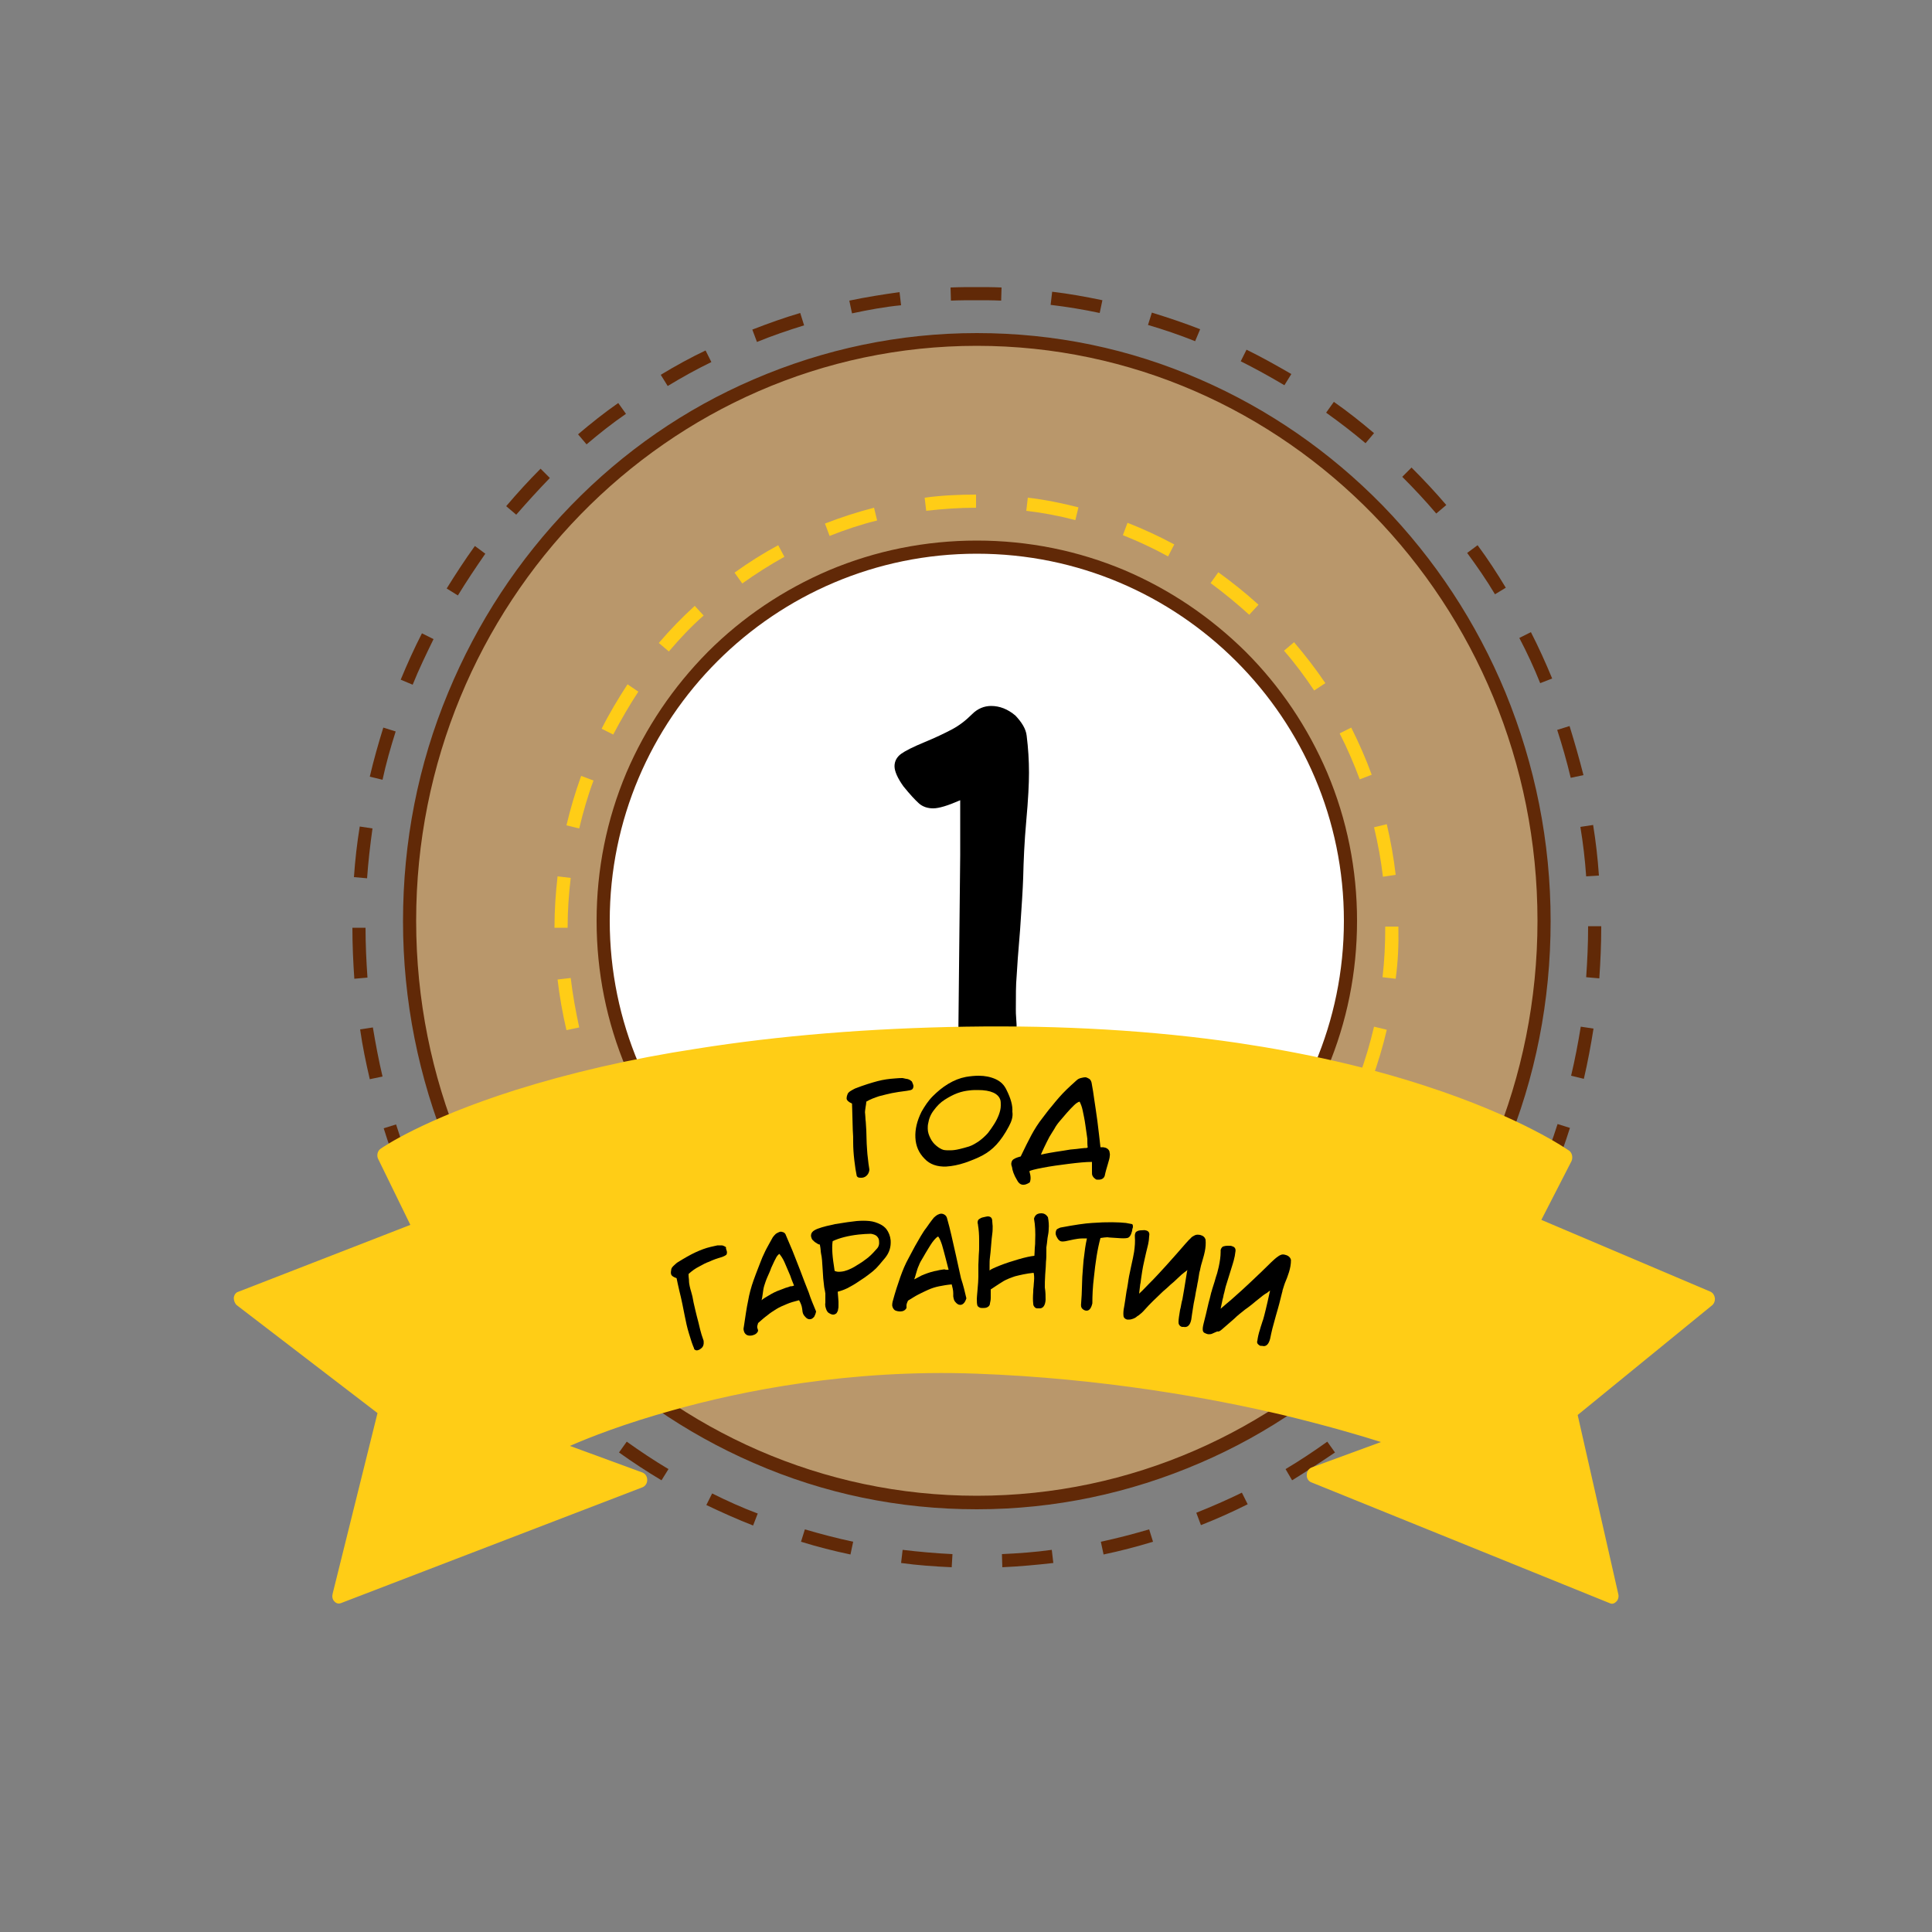 <?xml version="1.0" encoding="UTF-8"?> <!-- Generator: Adobe Illustrator 26.4.1, SVG Export Plug-In . SVG Version: 6.00 Build 0) --> <svg xmlns="http://www.w3.org/2000/svg" xmlns:xlink="http://www.w3.org/1999/xlink" id="Слой_1" x="0px" y="0px" viewBox="0 0 500 500" style="enable-background:new 0 0 500 500;" xml:space="preserve"><rect x="0" y="0" width="500" height="500" fill="#808080" stroke="none"/> <style type="text/css"> .st0{fill:#612907;} .st1{fill:#B9976B;} .st2{fill:#FFCD16;} .st3{fill:#FFFFFF;} </style> <path class="st0" d="M246.3,405.6c-4.4-0.2-8.8-0.5-13.1-1.1l0.4-3.4c4.2,0.5,8.6,0.9,12.9,1.1L246.3,405.6z M259.4,405.6l-0.1-3.4 c4.3-0.2,8.6-0.5,12.9-1.1l0.4,3.4C268.2,405,263.8,405.4,259.4,405.6z M220.1,402.3c-4.3-0.9-8.6-2-12.8-3.3l1-3.2 c4.1,1.2,8.3,2.3,12.5,3.2L220.1,402.3z M285.6,402.3l-0.7-3.3c4.2-0.9,8.4-2,12.5-3.2l1,3.2C294.1,400.3,289.9,401.4,285.6,402.3z M194.9,394.8c-4.1-1.6-8.1-3.4-12.1-5.3l1.5-3c3.8,1.9,7.8,3.7,11.8,5.2L194.9,394.8z M310.8,394.7l-1.2-3.2 c4-1.6,7.9-3.3,11.8-5.2l1.5,3C318.9,391.3,314.9,393.1,310.8,394.7z M171.2,383.1c-3.7-2.2-7.5-4.7-11-7.2l2-2.8 c3.5,2.5,7.1,4.9,10.8,7.1L171.2,383.1z M334.4,383.1l-1.7-2.9c3.7-2.2,7.3-4.6,10.8-7.1l2,2.8C341.8,378.4,338.1,380.8,334.4,383.1 z M149.8,367.8c-3.3-2.8-6.6-5.8-9.7-8.9l2.4-2.4c3,3,6.2,6,9.5,8.7L149.8,367.8z M355.8,367.7l-2.2-2.6c3.3-2.8,6.5-5.7,9.5-8.7 l2.4,2.4C362.4,361.9,359.1,364.9,355.8,367.7z M131.2,349.2c-2.8-3.3-5.6-6.8-8.2-10.3l2.7-2c2.5,3.5,5.2,6.9,8,10.1L131.2,349.2z M374.4,349.1l-2.6-2.2c2.8-3.3,5.5-6.7,8-10.1l2.7,2C380,342.3,377.3,345.8,374.4,349.1z M115.7,327.9c-2.3-3.7-4.4-7.6-6.4-11.5 l3-1.5c1.9,3.8,4.1,7.6,6.3,11.3L115.7,327.9z M389.9,327.8L387,326c2.2-3.7,4.3-7.5,6.3-11.3l3,1.5 C394.3,320.2,392.2,324,389.9,327.8z M103.8,304.4c-1.7-4-3.2-8.2-4.5-12.4l3.2-1c1.3,4.1,2.8,8.2,4.4,12.1L103.8,304.4z M401.8,304.3l-3.1-1.3c1.6-4,3.1-8,4.4-12.1l3.2,1C405,296,403.5,300.2,401.8,304.3z M95.7,279.3c-1-4.3-1.9-8.6-2.5-12.9l3.3-0.5 c0.7,4.2,1.5,8.5,2.5,12.7L95.7,279.3z M409.9,279.2l-3.3-0.8c1-4.2,1.8-8.4,2.5-12.7l3.3,0.5C411.7,270.6,410.9,274.9,409.9,279.2z M91.7,253.3c-0.3-4.3-0.5-8.8-0.5-13.2l3.4,0c0,4.3,0.2,8.6,0.5,12.9L91.7,253.3z M413.9,253.2l-3.4-0.3c0.3-4.3,0.5-8.6,0.5-12.9 l0-0.3l3.4,0l0,0.3C414.4,244.4,414.2,248.8,413.9,253.2z M95,227.3l-3.4-0.3c0.3-4.4,0.8-8.8,1.5-13.1l3.3,0.5 C95.8,218.7,95.3,223,95,227.3z M410.5,226.8c-0.3-4.3-0.8-8.6-1.5-12.8l3.3-0.5c0.7,4.3,1.2,8.7,1.5,13.1L410.5,226.8z M99,201.8 l-3.3-0.8c1-4.3,2.2-8.5,3.5-12.7l3.2,1C101.1,193.4,99.9,197.6,99,201.8z M406.5,201.3c-1-4.2-2.2-8.4-3.5-12.4l3.2-1 c1.3,4.2,2.5,8.4,3.6,12.7L406.5,201.3z M106.8,177.2l-3.1-1.3c1.7-4.1,3.5-8.1,5.5-12l3,1.5C110.3,169.3,108.4,173.2,106.8,177.2z M398.6,176.8c-1.6-4-3.4-7.9-5.4-11.7l3-1.5c2,3.9,3.8,7.9,5.5,12L398.6,176.8z M118.5,154.1l-2.9-1.8c2.3-3.7,4.7-7.4,7.3-11 l2.7,2C123.1,146.9,120.7,150.5,118.5,154.1z M386.9,153.8c-2.2-3.7-4.7-7.3-7.2-10.7l2.7-2c2.6,3.5,5,7.2,7.3,11L386.9,153.8z M133.6,133.2L131,131c2.8-3.3,5.8-6.6,8.9-9.7l2.4,2.4C139.3,126.8,136.4,130,133.6,133.2z M371.7,132.9c-2.8-3.3-5.7-6.4-8.8-9.5 l2.4-2.4c3.1,3.1,6.1,6.3,9,9.7L371.7,132.9z M151.8,115l-2.2-2.6c3.3-2.8,6.8-5.6,10.4-8.1l2,2.8 C158.5,109.5,155.1,112.2,151.8,115z M353.4,114.7c-3.3-2.8-6.7-5.4-10.2-7.9l2-2.8c3.6,2.5,7.1,5.3,10.4,8.1L353.4,114.7z M172.8,99.9L171,97c3.8-2.3,7.6-4.4,11.6-6.3l1.5,3C180.2,95.6,176.4,97.7,172.8,99.9z M332.4,99.7c-3.7-2.2-7.5-4.3-11.3-6.2 l1.5-3c3.9,1.9,7.8,4.1,11.6,6.3L332.4,99.7z M195.9,88.5l-1.2-3.2c4.1-1.6,8.3-3.1,12.4-4.3l1,3.2 C203.9,85.5,199.8,86.9,195.9,88.5z M309.3,88.3c-4-1.6-8.1-3-12.2-4.2l1-3.2c4.2,1.3,8.4,2.7,12.5,4.3L309.3,88.3z M220.5,81.1 l-0.7-3.3c4.3-0.9,8.7-1.6,13-2.2l0.4,3.4C229,79.4,224.7,80.2,220.5,81.1z M284.6,81c-4.2-0.9-8.5-1.6-12.7-2.1l0.4-3.4 c4.3,0.5,8.7,1.3,13,2.2L284.6,81z M246.1,77.8l-0.1-3.4c2.3-0.1,4.6-0.1,6.8-0.1c2.1,0,4.3,0,6.4,0.1l-0.1,3.4 c-2.1-0.1-4.2-0.1-6.2-0.1C250.6,77.7,248.3,77.7,246.1,77.8z"></path> <g> <ellipse class="st1" cx="252.8" cy="238.3" rx="146.8" ry="150.5"></ellipse> <path class="st0" d="M252.8,390.6c-20.1,0-39.5-4-57.8-12c-17.7-7.7-33.6-18.7-47.2-32.6c-13.6-14-24.3-30.3-31.8-48.4 c-7.7-18.8-11.7-38.7-11.7-59.2s3.9-40.5,11.7-59.2c7.5-18.1,18.2-34.4,31.8-48.4c13.6-14,29.5-25,47.2-32.6 c18.3-7.9,37.8-12,57.8-12c20.1,0,39.5,4,57.8,12c17.7,7.7,33.6,18.7,47.2,32.6c13.6,14,24.3,30.3,31.8,48.4 c7.7,18.8,11.7,38.7,11.7,59.2s-3.9,40.5-11.7,59.2c-7.5,18.1-18.2,34.4-31.8,48.4c-13.6,14-29.5,25-47.2,32.6 C292.3,386.5,272.8,390.6,252.8,390.6z M252.8,89.5c-80,0-145.1,66.8-145.1,148.8s65.1,148.8,145.1,148.8s145.1-66.8,145.1-148.8 S332.8,89.5,252.8,89.5z"></path> </g> <path class="st2" d="M252.8,352l0-3.4c4.3,0,8.7-0.3,12.9-0.8l0.4,3.4C261.8,351.7,257.3,352,252.8,352z M239.5,351.2 c-4.4-0.5-8.8-1.4-13.1-2.5l0.8-3.3c4.2,1.1,8.4,1.9,12.7,2.4L239.5,351.2z M279.3,348.7l-0.8-3.3c4.2-1.1,8.3-2.4,12.3-4l1.2,3.2 C287.9,346.2,283.6,347.6,279.3,348.7z M213.6,344.6c-4.1-1.6-8.2-3.5-12.1-5.7l1.6-3c3.8,2.1,7.7,3.9,11.7,5.5L213.6,344.6z M304.1,338.9l-1.6-3c3.8-2.1,7.4-4.4,11-6.9l2,2.8C311.8,334.4,308,336.8,304.1,338.9z M190.2,331.8c-3.6-2.6-7.1-5.4-10.4-8.4 l2.3-2.5c3.2,2.9,6.6,5.7,10,8.2L190.2,331.8z M325.7,323.3l-2.3-2.5c3.2-2.9,6.2-6,9-9.3l2.6,2.2 C332.1,317.1,329,320.3,325.7,323.3z M170.6,313.8c-2.9-3.4-5.6-7-8.1-10.6l2.8-1.9c2.4,3.6,5,7.1,7.8,10.3L170.6,313.8z M343.1,303.1l-2.8-1.9c2.4-3.6,4.6-7.3,6.5-11.2l3,1.5C347.8,295.5,345.5,299.4,343.1,303.1z M155.8,291.6c-2-4-3.8-8.1-5.3-12.2 l3.2-1.2c1.5,4,3.2,8,5.2,11.9L155.8,291.6z M355.1,279.3l-3.2-1.2c1.5-4,2.7-8.2,3.7-12.4l3.3,0.8 C357.9,270.8,356.6,275.1,355.1,279.3z M146.6,266.6c-1-4.3-1.8-8.7-2.3-13.1l3.4-0.4c0.5,4.3,1.3,8.6,2.2,12.8L146.6,266.6z M361.2,253.3l-3.4-0.4c0.5-4.3,0.7-8.6,0.7-12.9l0-0.2l3.4,0l0,0.2C362,244.5,361.8,248.9,361.2,253.3z M146.9,240.1h-3.4l0-0.1 c0-4.4,0.3-8.9,0.8-13.2l3.4,0.4C147.2,231.4,146.9,235.7,146.9,240.1L146.9,240.1z M357.9,226.9c-0.5-4.3-1.3-8.6-2.3-12.8l3.3-0.8 c1,4.3,1.8,8.7,2.3,13.1L357.9,226.9z M149.9,214.4l-3.3-0.8c1-4.3,2.3-8.6,3.8-12.8l3.2,1.2C152.1,206,150.9,210.2,149.9,214.4z M351.9,201.7c-1.5-4-3.2-8-5.2-11.9l3-1.5c2,4,3.8,8.1,5.3,12.2L351.9,201.7z M158.7,190.1l-3-1.5c2-4,4.3-7.8,6.7-11.5l2.8,1.9 C162.9,182.5,160.7,186.3,158.7,190.1z M340.1,178.7c-2.4-3.6-5-7.1-7.8-10.3l2.6-2.2c2.9,3.4,5.6,6.9,8.1,10.6L340.1,178.7z M173.1,168.6l-2.6-2.2c2.9-3.4,6-6.6,9.3-9.6l2.3,2.5C178.9,162.1,175.9,165.3,173.1,168.6z M323.3,159.1c-3.2-2.9-6.6-5.7-10-8.2 l2-2.8c3.6,2.6,7.1,5.4,10.4,8.4L323.3,159.1z M192.1,151l-2-2.8c3.6-2.6,7.4-5,11.3-7.1l1.6,3C199.2,146.2,195.6,148.5,192.1,151z M302.3,144c-3.8-2.1-7.7-3.9-11.7-5.5l1.2-3.2c4.1,1.6,8.2,3.5,12.1,5.6L302.3,144z M214.7,138.7l-1.2-3.2c4.1-1.6,8.4-3,12.7-4.1 l0.8,3.3C222.9,135.7,218.7,137.1,214.7,138.7z M278.3,134.6c-4.2-1.1-8.4-1.9-12.7-2.4l0.4-3.4c4.4,0.5,8.8,1.4,13.1,2.5 L278.3,134.6z M239.7,132.2l-0.4-3.4c4.4-0.6,8.9-0.8,13.3-0.8l0,3.4C248.3,131.4,244,131.7,239.7,132.2z"></path> <g> <circle class="st3" cx="252.8" cy="238.3" r="96.7"></circle> <path class="st0" d="M252.8,336.7c-13.3,0-26.2-2.6-38.3-7.7c-11.7-5-22.2-12.1-31.3-21.1c-9-9-16.1-19.6-21.1-31.3 c-5.1-12.1-7.7-25-7.7-38.3s2.6-26.2,7.7-38.3c5-11.7,12.1-22.2,21.1-31.3c9-9,19.6-16.1,31.3-21.1c12.1-5.1,25-7.7,38.3-7.7 c13.3,0,26.2,2.6,38.3,7.7c11.7,5,22.2,12.1,31.3,21.1c9,9,16.1,19.6,21.1,31.3c5.1,12.1,7.7,25,7.7,38.3s-2.6,26.2-7.7,38.3 c-5,11.7-12.1,22.2-21.1,31.3c-9,9-19.6,16.1-31.3,21.1C278.9,334.1,266.1,336.7,252.8,336.7z M252.8,143.3c-52.4,0-95,42.6-95,95 c0,52.4,42.6,95,95,95c52.4,0,95-42.6,95-95C347.8,185.9,305.2,143.3,252.8,143.3z"></path> </g> <g> <path d="M265.7,190.4c0.4,3.2,0.6,6.4,0.6,9.6c0,2.8-0.2,6.9-0.7,12.4c-0.5,5.5-0.7,10.4-0.8,14.7c-0.1,3.1-0.4,7.6-0.8,13.5 c-0.5,5.9-0.8,10-0.9,12.1c-0.2,2.1-0.2,5-0.2,8.6c0,0.5,0,1.3,0.1,2.4c0.1,1.1,0.1,1.9,0.1,2.5c0.2,9.5,0.6,20,1.1,31.4 c-0.2,2.6-0.8,4.3-1.7,5.2c-0.9,0.9-2.7,1.4-5.4,1.4c-1-0.1-2.1-0.2-3.2-0.4c-1.1-0.2-2.1-0.4-2.9-0.8c-0.8-0.4-1.5-1.1-2.1-2.1 c-0.6-1-1-2.3-1.2-4.1c0.1-7.2,0.2-16.4,0.3-27.4c0.1-11,0.3-27,0.5-48.1v-14.2c-3.2,1.4-5.5,2.1-7,2.1c-1.4,0-2.7-0.4-3.7-1.3 c-1-0.9-2.3-2.3-4-4.4c-1.5-2.1-2.3-3.9-2.3-5.2c0-1.3,0.6-2.4,1.7-3.2c1.1-0.8,3.1-1.8,6-3c2.9-1.2,5.2-2.3,7.1-3.3 c1.9-1,3.6-2.3,5.3-4c1.4-1.4,3.1-2.1,4.9-2.1c2.2,0,4.3,0.8,6.3,2.5C264.4,186.9,265.5,188.6,265.7,190.4z"></path> </g> <g> <path class="st2" d="M62.2,336.1l46.4-18.1L99.4,299c0,0,41.8-29.5,150.6-31.3c108.8-1.8,155.3,31.8,155.3,31.8l-8.8,17.3 l45.8,19.4l-35.8,29.2l10.8,47.7L340,381.6l23.5-8.6c0,0-46.8-17.3-110.7-19.5s-110.4,20.9-110.4,20.9l23.5,8.6l-78.1,30l11.9-48.1 L62.2,336.1z"></path> <path class="st2" d="M87.7,415c-0.4,0-0.9-0.2-1.2-0.6c-0.5-0.5-0.6-1.3-0.4-2l11.6-46.7l-36.4-27.9c-0.5-0.4-0.8-1.2-0.8-1.9 c0.1-0.8,0.5-1.4,1.2-1.6l44.5-17.3L97.9,300c-0.5-0.9-0.2-2.2,0.6-2.7c0.4-0.3,10.9-7.6,34.9-15.2c14-4.4,29.8-8.1,46.9-10.7 c21.3-3.4,44.8-5.3,69.6-5.7c24.9-0.4,48.6,1,70.4,4.2c17.5,2.6,33.8,6.3,48.5,11.1c25.2,8.2,36.8,16.5,37.3,16.8 c0.8,0.6,1,1.8,0.6,2.7l-7.8,15.2l43.8,18.6c0.6,0.3,1,0.9,1.1,1.6c0.1,0.7-0.2,1.5-0.7,1.9l-34.8,28.4l10.5,46.3 c0.2,0.7,0,1.5-0.5,2c-0.5,0.5-1.1,0.7-1.7,0.4l-77.3-31.3c-0.7-0.3-1.2-1.1-1.1-1.9c0-0.9,0.5-1.6,1.2-1.9l18-6.6 c-5.3-1.7-14.2-4.3-25.8-7.1c-17.9-4.2-46.1-9.4-79-10.6c-32.8-1.2-60.9,4.5-78.6,9.5c-12.3,3.4-21.5,7-26.5,9.2l18.8,6.9 c0.7,0.3,1.2,1,1.2,1.9c0,0.9-0.5,1.6-1.2,1.9l-78.1,30C88.1,414.9,87.9,415,87.7,415z M66.1,336.7l34.5,26.5 c0.6,0.5,0.9,1.4,0.7,2.2l-11,44.5l69.9-26.9l-18.4-6.8c-0.7-0.2-1.2-1-1.2-1.8c0-0.8,0.4-1.6,1-1.9c0.5-0.2,12-5.9,31.5-11.4 c18-5.1,46.4-10.8,79.6-9.6c33.1,1.2,61.6,6.4,79.6,10.7c19.5,4.6,31.4,8.9,31.6,9c0.7,0.3,1.2,1,1.2,1.9c0,0.9-0.5,1.6-1.2,1.9 l-18.5,6.8l69.4,28.1l-9.9-44.1c-0.2-0.8,0.1-1.7,0.7-2.2l33-27l-42.7-18.1c-0.5-0.2-0.9-0.6-1-1.2c-0.2-0.6-0.1-1.2,0.1-1.7 l7.9-15.5c-3.9-2.4-15.3-9-35.2-15.5c-22.9-7.4-61.9-16-117.8-15.1c-55.9,0.9-93.6,9.3-115.5,16.2c-18.7,5.9-29.2,11.7-32.9,13.9 l8.4,17.3c0.3,0.5,0.3,1.1,0.1,1.7c-0.2,0.6-0.6,1-1.1,1.2L66.1,336.7z"></path> </g> <g> <g> <path d="M236.4,281c0,0.4-0.1,0.7-0.3,0.9c-0.2,0.2-0.7,0.3-1.4,0.4c-1.6,0.2-2.9,0.4-3.9,0.6c-1,0.2-2.1,0.5-3.3,0.8 c-1.2,0.4-2.3,0.8-3.3,1.4c0,0.3-0.1,0.9-0.2,1.5c-0.1,0.7-0.2,1.2-0.1,1.7c0,0.4,0.1,0.9,0.1,1.5c0.1,0.6,0.1,1.6,0.2,2.8 c0,1.2,0.1,2.4,0.1,3.4c0.1,1.1,0.1,2.3,0.3,3.7c0.1,0.9,0.2,1.9,0.4,3c-0.1,0.9-0.5,1.5-1.2,1.9c-0.2,0.1-0.5,0.2-0.9,0.2 c-0.3,0-0.6,0-0.8-0.1c-0.2-0.1-0.4-0.3-0.4-0.5c-0.2-0.9-0.4-2.2-0.6-3.9c-0.2-1.7-0.3-3.2-0.3-4.7c0-1,0-2-0.1-3.1 c0-1.1-0.1-2.3-0.1-3.6c0-1.3-0.1-2.4-0.1-3.3c-0.9-0.4-1.3-0.8-1.4-1.2c0-0.2,0-0.6,0.2-1.1c0.1-0.4,0.4-0.7,0.9-1 c0.5-0.3,0.9-0.5,1.1-0.6c2.3-0.9,4.3-1.5,5.8-1.9c1.5-0.4,3-0.6,4.5-0.7c0.9-0.1,1.6-0.1,2-0.1c0.3,0.1,0.6,0.1,0.9,0.2 c0.3,0,0.5,0.1,0.8,0.2c0.2,0.1,0.5,0.3,0.7,0.5C236.1,280.2,236.3,280.5,236.4,281z"></path> <path d="M261.1,291.5c-1,1.9-2.1,3.5-3.2,4.7c-1.1,1.2-2.3,2.1-3.6,2.8c-1.3,0.7-2.8,1.3-4.5,1.9c-1.8,0.6-3.4,0.9-4.9,1 c-2.4,0.1-4.3-0.6-5.6-2c-1.5-1.5-2.3-3.3-2.4-5.5c-0.1-2.1,0.4-4.3,1.6-6.7c0.8-1.4,1.7-2.8,2.9-4c1.2-1.2,2.5-2.3,4-3.2 c1.5-0.9,3-1.5,4.6-1.8c1.2-0.2,2.3-0.3,3.3-0.3c1.6,0,3.1,0.3,4.4,0.9c1.3,0.6,2.2,1.5,2.8,2.8c1.1,2.2,1.6,4,1.5,5.6 C262.2,289,261.8,290.2,261.1,291.5z M258.9,284.7c-0.5-1.7-2.5-2.6-5.8-2.6c-0.8,0-1.5,0-2.2,0.1c-1,0.1-2,0.3-3.1,0.7 c-1.1,0.4-2.2,1-3.3,1.7c-1.1,0.7-2,1.6-2.8,2.7c-0.8,1-1.3,2.2-1.5,3.5c-0.1,0.4-0.1,0.9-0.1,1.3c0,0.9,0.3,1.7,0.7,2.5 c0.4,0.8,0.9,1.4,1.5,1.9c0.6,0.5,1.2,0.9,1.9,1.1c0.5,0.1,1.1,0.1,1.7,0.1c0.7,0,1.5-0.1,2.3-0.3c0.8-0.2,1.7-0.4,2.6-0.7 c0.9-0.3,1.7-0.8,2.6-1.4c0.8-0.6,1.6-1.3,2.3-2.1c0.6-0.8,1.1-1.5,1.6-2.3c0.5-0.8,0.9-1.6,1.2-2.4c0.3-0.8,0.5-1.6,0.5-2.4 C259,285.5,259,285.1,258.9,284.7z"></path> <path d="M284.8,296.9c0.2,0,0.4,0,0.7,0c0.8,0.1,1.3,0.4,1.6,1c0.1,0.5,0.2,0.9,0.1,1.3c0,0.4-0.2,1.1-0.5,2.1c-0.3,1-0.6,2-0.8,3 c-0.2,0.6-0.7,1-1.6,1c-0.3,0-0.6,0-0.7-0.1c-0.1-0.1-0.3-0.2-0.5-0.4c-0.2-0.2-0.3-0.4-0.4-0.6c-0.1-0.2-0.1-0.6-0.1-1.3 c0-0.5,0-1.2,0-2.2c-1.6,0-3.6,0.2-6,0.5c-2.4,0.3-4.6,0.6-6.7,1c-2.1,0.4-3.2,0.7-3.5,0.9c0.4,1.3,0.4,2.2,0.1,2.9 c-1.5,1-2.6,0.8-3.3-0.6c-0.8-1.3-1.2-2.5-1.3-3.4c-0.3-0.7-0.2-1.3,0.1-1.7c0.3-0.4,1-0.7,2.1-1c0,0,0.1,0,0.1-0.1 c1-2.1,1.9-3.9,2.7-5.4c0.8-1.5,1.8-3.1,3-4.6c0.7-0.9,1.4-1.9,2.2-2.8c0.7-0.9,1.4-1.7,2-2.4c0.6-0.7,1.2-1.3,1.9-2 c0.6-0.6,1.5-1.4,2.6-2.4c0.3-0.3,0.7-0.5,1.1-0.6c0.4-0.1,0.8-0.2,1.2-0.2c0.3,0,0.6,0.2,1,0.4c0.3,0.2,0.5,0.6,0.6,1 c0.3,1.5,0.5,3,0.7,4.4c0.2,1.4,0.5,3.2,0.8,5.5C284.3,292.7,284.6,294.9,284.8,296.9z M281.5,297c-0.1-0.7-0.1-1.5-0.1-2.3 c-0.1-0.8-0.3-2-0.5-3.5c-0.2-1.5-0.5-2.8-0.7-3.8c-0.2-1-0.5-1.7-0.8-2.3c-0.4,0.1-0.9,0.4-1.5,1c-0.6,0.6-1.2,1.2-1.8,1.9 c-0.6,0.7-1.2,1.4-1.8,2.1c-0.6,0.7-1.1,1.4-1.4,2c-0.4,0.6-0.8,1.3-1.3,2.1c-0.5,0.9-0.9,1.8-1.4,2.8c-0.5,1-0.7,1.6-0.8,1.8 c0,0,0,0,0.1,0c0.1,0,0.4-0.1,0.9-0.2c0.5-0.1,1.5-0.3,2.8-0.5c1.4-0.2,2.6-0.4,3.8-0.6c1.2-0.1,2.1-0.2,2.8-0.3 c0.7-0.1,1.2-0.1,1.4-0.1C281.3,297,281.4,297,281.5,297z"></path> <path d="M188.1,323.8c0.1,0.4,0,0.7-0.1,0.9c-0.2,0.2-0.6,0.4-1.1,0.6c-1.4,0.4-2.5,0.8-3.3,1.2c-0.9,0.3-1.8,0.8-2.7,1.3 c-1,0.5-1.8,1.1-2.7,1.9c0,0.3,0,0.9,0.1,1.5c0,0.7,0.1,1.3,0.2,1.7c0.1,0.4,0.2,0.9,0.4,1.5c0.2,0.6,0.4,1.5,0.6,2.7 c0.3,1.2,0.5,2.3,0.8,3.4c0.3,1.1,0.6,2.3,0.9,3.6c0.2,0.8,0.5,1.8,0.9,2.9c0.1,0.9-0.1,1.6-0.7,2c-0.2,0.2-0.4,0.3-0.7,0.4 c-0.3,0.1-0.5,0.1-0.7,0c-0.2-0.1-0.4-0.2-0.4-0.5c-0.4-0.9-0.8-2.1-1.3-3.8c-0.5-1.6-0.8-3.1-1.1-4.6c-0.2-1-0.4-2-0.6-3 c-0.2-1.1-0.5-2.2-0.8-3.5c-0.3-1.2-0.5-2.3-0.7-3.2c-0.8-0.3-1.3-0.6-1.4-1c-0.1-0.2-0.1-0.6,0-1.1c0-0.4,0.2-0.7,0.6-1.1 c0.4-0.4,0.7-0.6,0.9-0.8c1.9-1.2,3.5-2.1,4.8-2.7c1.3-0.6,2.6-1.1,3.9-1.4c0.8-0.2,1.4-0.3,1.8-0.4c0.3,0,0.6,0,0.8,0 c0.2,0,0.5,0,0.7,0.1c0.2,0.1,0.5,0.2,0.7,0.4C187.8,323.1,188,323.4,188.1,323.8z"></path> <path d="M211.2,339.4c-0.1,0.6-0.3,1-0.5,1.4c-0.3,0.3-0.5,0.5-0.9,0.6c-0.5,0.1-1-0.1-1.4-0.6c-0.3-0.3-0.6-0.7-0.7-1.3 c0-0.3-0.1-0.5-0.1-0.8c-0.1-0.8-0.4-1.5-0.8-2.2c-1.2,0.3-2.3,0.6-3.2,1c-1,0.4-1.9,0.8-2.7,1.3c-0.8,0.5-1.6,1-2.3,1.6 c-0.7,0.5-1.5,1.2-2.4,2c-0.2,0.6-0.3,1-0.2,1.2c0,0,0,0.1,0,0.1c0,0.1,0,0.1,0.1,0.2c0,0.2,0.1,0.4,0.1,0.5 c-0.2,0.6-0.7,1-1.5,1.2c-0.5,0.1-1,0.1-1.4-0.1c-0.4-0.2-0.7-0.6-0.8-1.1c-0.1-0.3-0.1-0.6,0-1c0.4-2.6,0.7-4.9,1.1-6.7 c0.3-1.8,0.8-3.6,1.4-5.3c0.4-1.1,0.8-2.2,1.2-3.2c0.4-1.1,0.8-2,1.1-2.8c0.4-0.8,0.7-1.6,1.1-2.3c0.4-0.7,0.9-1.7,1.6-2.9 c0.2-0.3,0.5-0.6,0.8-0.9c0.3-0.2,0.7-0.4,1-0.5c0.3-0.1,0.6,0,0.9,0.1c0.3,0.1,0.6,0.4,0.7,0.8c0.6,1.4,1.2,2.8,1.7,4 c0.5,1.3,1.2,3,2,5.1c0.8,2.1,1.5,4,2.2,5.7C209.8,336.1,210.5,337.7,211.2,339.4z M205.5,332.7c-0.1-0.3-0.5-1.1-1-2.6 c-0.6-1.4-1.1-2.6-1.5-3.5c-0.4-0.9-0.9-1.6-1.3-2.1c-0.3,0.2-0.7,0.6-1,1.3c-0.4,0.7-0.7,1.5-1.1,2.3c-0.3,0.9-0.7,1.7-1,2.4 c-0.4,0.9-0.6,1.6-0.8,2.2c-0.2,0.6-0.3,1.3-0.4,2.1c-0.1,0.8-0.2,1.3-0.3,1.7c0.3-0.3,0.9-0.7,1.8-1.2c0.8-0.5,1.9-1.1,3.1-1.5 c0.6-0.2,1-0.4,1.3-0.5c0.3-0.1,0.8-0.2,1.2-0.4C205,332.9,205.3,332.8,205.5,332.7z"></path> <path d="M229.4,318.1c0.6,0.8,1,1.8,1.1,2.9c0.1,1.7-0.3,3.1-1.4,4.5c-0.6,0.7-1.1,1.3-1.6,1.9c-0.5,0.6-1,1.1-1.6,1.6 c-0.6,0.5-1.3,1-2.1,1.6c-1.5,1-2.8,1.9-3.8,2.4c-1,0.6-2.1,1-3.2,1.3c0.1,1.4,0.2,2.2,0.2,2.6c0,0.4,0,0.7,0,1 c0,0.3,0,0.6-0.1,0.9c0,0.3-0.1,0.5-0.2,0.7c-0.1,0.2-0.2,0.4-0.4,0.5c-0.1,0.1-0.3,0.1-0.4,0.2c-0.5,0.1-0.9-0.1-1.4-0.4 c-0.5-0.3-0.7-0.9-0.9-1.7c0-0.3-0.1-0.6,0-0.9c0-1.2,0-2.1,0-2.5c0-0.1-0.1-0.3-0.1-0.6c-0.1-0.3-0.1-0.6-0.2-1 c0-0.3-0.1-0.6-0.1-0.9c-0.1-0.6-0.2-1.8-0.3-3.7c-0.1-1.9-0.2-3.2-0.4-4c0-0.2-0.1-0.4-0.1-0.8c0-0.4-0.1-0.7-0.1-0.9 c-0.1-0.4-0.1-0.6-0.1-0.7c-0.2,0-0.5-0.1-0.9-0.4c-0.4-0.2-0.7-0.5-1-0.8c-0.2-0.2-0.3-0.5-0.4-0.9c-0.1-0.9,0.4-1.5,1.7-2 c0.8-0.3,1.5-0.5,2.3-0.7c0.8-0.2,1.5-0.3,2.2-0.5c0.7-0.1,1.8-0.3,3.2-0.5c1.5-0.2,2.3-0.3,2.4-0.3c1.2-0.1,2.3-0.1,3.3,0 c1,0.1,1.9,0.4,2.7,0.8C228.4,317.1,229,317.6,229.4,318.1z M226.9,323.2c0.5-0.5,0.7-1.2,0.6-2c0-0.5-0.2-0.9-0.6-1.3 c-0.3-0.3-0.9-0.5-1.5-0.6c-1,0-2.1,0.1-3.2,0.2c-2.7,0.3-5,0.9-6.7,1.7c-0.2,1.1-0.2,3.2,0.3,6.3c0.1,0.5,0.1,0.9,0.2,1.4 c0.4,0.2,0.9,0.3,1.7,0.2c1.1-0.1,2.3-0.6,3.5-1.3c1.1-0.7,2-1.2,2.6-1.7c0.6-0.4,1.2-0.9,1.6-1.3 C225.7,324.5,226.3,323.9,226.9,323.2z"></path> <path d="M250.1,336c-0.2,0.6-0.4,1-0.7,1.3c-0.3,0.3-0.6,0.4-0.9,0.4c-0.5,0-0.9-0.3-1.3-0.8c-0.3-0.3-0.4-0.8-0.5-1.4 c0-0.3,0-0.5,0-0.8c0-0.8-0.2-1.5-0.4-2.3c-1.2,0.1-2.3,0.3-3.3,0.5c-1,0.2-1.9,0.5-2.8,0.9c-0.9,0.4-1.7,0.8-2.5,1.2 c-0.8,0.4-1.7,1-2.7,1.6c-0.3,0.6-0.4,1-0.4,1.1c0,0,0,0.1,0,0.1c0,0.1,0,0.1,0,0.2c0,0.2,0,0.4,0,0.5c-0.3,0.6-0.9,0.9-1.6,0.9 c-0.5,0-1-0.1-1.4-0.3c-0.4-0.3-0.6-0.7-0.7-1.2c0-0.3,0-0.6,0.1-1c0.7-2.6,1.4-4.7,2-6.4c0.6-1.7,1.3-3.4,2.2-5 c0.5-1,1.1-2,1.6-3c0.6-1,1.1-1.9,1.5-2.6c0.5-0.8,0.9-1.5,1.4-2.1c0.5-0.7,1.1-1.6,2-2.7c0.3-0.3,0.6-0.5,0.9-0.7 c0.4-0.2,0.7-0.3,1-0.3c0.3,0,0.6,0.1,0.9,0.3c0.3,0.2,0.5,0.5,0.6,0.9c0.4,1.5,0.8,2.9,1.1,4.3c0.3,1.4,0.7,3.1,1.2,5.3 c0.5,2.2,0.9,4.2,1.3,5.9C249.3,332.6,249.7,334.3,250.1,336z M245.5,328.6c-0.1-0.3-0.3-1.2-0.7-2.7c-0.4-1.5-0.7-2.7-1-3.7 c-0.3-0.9-0.6-1.7-1-2.2c-0.3,0.1-0.7,0.5-1.2,1.1c-0.5,0.6-0.9,1.3-1.4,2.1c-0.5,0.8-0.9,1.5-1.3,2.2c-0.5,0.8-0.9,1.5-1.1,2.1 c-0.3,0.6-0.5,1.3-0.7,2c-0.2,0.8-0.4,1.3-0.5,1.6c0.4-0.2,1-0.5,1.9-1c0.9-0.4,2-0.8,3.2-1.1c0.6-0.1,1-0.2,1.4-0.3 c0.4-0.1,0.8-0.1,1.3-0.2C244.9,328.7,245.3,328.6,245.5,328.6z"></path> <path d="M270.6,336.4c-0.1,1.5-0.7,2.3-1.7,2.2c-0.2,0-0.3,0-0.4,0c-0.3,0-0.6-0.1-0.8-0.4c-0.2-0.2-0.3-0.5-0.3-0.8 c-0.1-0.8-0.1-1.8,0-3.1c0-0.3,0-0.8,0.1-1.4c0-0.6,0.1-1,0.1-1.3c0.1-1.1,0-1.8-0.1-2.2c-2,0.2-3.6,0.6-4.8,0.9 c-1.2,0.4-2.2,0.8-2.9,1.2c-0.7,0.4-1.9,1.2-3.4,2.2c0,0.2,0,0.4,0,0.8c0,0.2,0,0.4,0,0.7c0,0.3,0,0.6,0,0.7c0,0.5-0.1,1-0.2,1.4 c0,0.4-0.2,0.7-0.5,0.9c-0.3,0.2-0.6,0.3-1.1,0.3c-0.1,0-0.2,0-0.3,0c-0.1,0-0.3,0-0.3,0c-0.4,0-0.7-0.2-1-0.5 c-0.2-0.5-0.2-1.1-0.2-1.9c0-0.4,0.1-1.2,0.2-2.5c0.1-1.2,0.2-2.3,0.2-3.1c0-0.4,0-0.8,0-1.2c0-0.7,0-1.4,0-2 c0-0.6,0.1-1.4,0.1-2.4c0.1-1,0.1-1.8,0.1-2.4c0-0.5,0-1.1,0-1.6c0-1.4-0.1-2.7-0.3-3.9c0-0.3-0.1-0.4-0.1-0.5 c0-0.5,0.1-0.8,0.4-1c0.3-0.2,0.6-0.4,1.2-0.5c0.5-0.1,0.8-0.2,1-0.2c0.8,0,1.2,0.4,1.2,1.3c0,0.5,0.1,0.9,0.1,1.2 c0,0.6,0,1.3-0.1,2c-0.1,0.7-0.2,1.7-0.3,3c-0.1,1.3-0.2,2.4-0.3,3.1c-0.1,0.7-0.1,1.4-0.1,2.1c0,0.6,0,1.1,0,1.3 c0.3-0.3,1.2-0.7,2.7-1.3c1.5-0.6,3.1-1.1,4.8-1.6c1.7-0.5,3.1-0.8,4.1-0.9c0-0.5,0.1-1.2,0.1-2c0.1-0.8,0.1-1.4,0.1-1.8 c0.1-2.3,0-4.2-0.3-5.8c0.1-0.5,0.4-0.9,0.7-1.1c0.3-0.2,0.7-0.3,1.2-0.3c0.8,0,1.3,0.4,1.7,1c0.2,1,0.3,2.1,0.2,3.1 c0,0.6-0.1,1.3-0.3,2.3c-0.1,1-0.2,1.8-0.3,2.4c0,0.1,0,0.2,0,0.4c0,0.2,0,0.3,0,0.4c0,1.2,0,2.1-0.1,2.9c0,0.8-0.1,1.9-0.2,3.3 c-0.1,1.4-0.1,2.6-0.1,3.4C270.6,334.4,270.6,335.4,270.6,336.4z"></path> <path d="M293,318.5c-0.3,1.2-0.7,1.8-1.3,1.9c-0.5,0.1-1.3,0.1-2.5,0c-1.2-0.1-2.1-0.1-2.6-0.2c-0.5,0-1.1,0.1-1.8,0.2 c-0.8,2.9-1.3,6.3-1.7,10.2c-0.3,2.4-0.4,4.7-0.4,6.7c-0.3,1.3-0.8,1.9-1.5,1.9c-0.4,0-0.8-0.2-1.1-0.5c-0.3-0.3-0.4-0.7-0.3-1.5 c0.1-1.5,0.2-2.8,0.2-3.9c0-1.1,0.1-2.1,0.1-2.9c0.1-0.9,0.1-1.8,0.2-2.7c0.1-0.9,0.1-1.6,0.2-2.1c0.2-1.7,0.4-3.4,0.8-5.1 c-1,0-1.8,0-2.4,0.1c-0.6,0.1-1.3,0.2-2.1,0.4c-0.8,0.2-1.4,0.3-1.9,0.3c-0.5,0-0.9-0.3-1.2-0.8c-0.3-0.5-0.5-0.9-0.5-1.3 c0-0.4,0.1-0.7,0.2-0.9c0.1-0.2,0.5-0.4,1-0.6c3.7-0.7,6.4-1.1,8.2-1.2c4-0.3,7-0.2,8.8,0c0.6,0.1,1.1,0.2,1.6,0.3 c0.2,0.2,0.2,0.4,0.2,0.7c0,0.1,0,0.2-0.1,0.4C293,318.2,293,318.4,293,318.5z"></path> <path d="M294,340.9c-0.3,0.2-0.5,0.3-0.8,0.4c-0.3,0.1-0.6,0.2-0.9,0.2c-0.1,0-0.2,0-0.3,0c-0.1,0-0.3,0-0.3,0 c-0.4-0.1-0.7-0.3-0.9-0.7c-0.1-0.5-0.1-1.1,0-1.9c0.1-0.4,0.2-1.2,0.4-2.4c0.2-1.2,0.3-2.3,0.5-3.1c0.1-0.4,0.1-0.8,0.2-1.2 c0.1-0.7,0.2-1.4,0.3-1.9c0.1-0.6,0.3-1.3,0.5-2.4c0.2-1,0.4-1.8,0.5-2.3c0.1-0.5,0.2-1.1,0.3-1.6c0.2-1.4,0.3-2.7,0.2-3.9 c0-0.3,0-0.4,0-0.5c0.1-0.5,0.2-0.8,0.5-0.9c0.3-0.2,0.7-0.3,1.2-0.3c0.5,0,0.9-0.1,1,0c0.8,0.1,1.2,0.6,1,1.5 c0,0.5-0.1,0.9-0.1,1.2c-0.1,0.6-0.2,1.2-0.4,1.9c-0.2,0.7-0.4,1.7-0.7,3c-0.3,1.3-0.5,2.3-0.6,3c-0.1,0.7-0.2,1.4-0.3,2 c-0.1,0.6-0.1,1.1-0.2,1.3c-0.1,0.8-0.2,1.6-0.3,2.5c1-0.9,1.8-1.8,2.5-2.5c0.7-0.7,1.6-1.6,2.6-2.7c1-1.1,2.6-2.8,4.6-5.1 c2-2.3,3.2-3.7,3.6-4c0.3-0.4,0.7-0.6,1.1-0.8c0.4-0.2,0.8-0.2,1.4-0.1c0.8,0.2,1.2,0.6,1.4,1.2c0.1,1.1,0,2.1-0.2,3.1 c-0.1,0.5-0.3,1.3-0.6,2.3c-0.3,1-0.5,1.7-0.6,2.3c0,0.1,0,0.2-0.1,0.4c0,0.2-0.1,0.3-0.1,0.4c-0.2,1.1-0.3,2.1-0.5,2.9 c-0.1,0.8-0.4,1.9-0.6,3.3c-0.3,1.4-0.5,2.5-0.6,3.3c-0.1,0.8-0.3,1.7-0.4,2.7c-0.3,1.5-1,2.1-2,1.9c-0.2,0-0.3,0-0.4,0 c-0.3-0.1-0.5-0.2-0.7-0.5c-0.2-0.3-0.2-0.5-0.2-0.8c0-0.8,0.2-1.8,0.4-3.1c0.1-0.3,0.2-0.8,0.3-1.4c0.1-0.6,0.2-1,0.3-1.3 c0.2-1,0.6-3.5,1.2-7.2c0-0.1,0.1-0.3,0.1-0.4c-0.3,0.2-0.5,0.4-0.8,0.6c-0.4,0.3-0.9,0.7-1.6,1.4c-0.7,0.7-1.4,1.3-2,1.8 c-0.6,0.6-1.2,1.1-1.9,1.7c-0.9,0.9-1.8,1.7-2.6,2.5c-0.8,0.8-1.5,1.5-2.1,2.2s-1.2,1.2-1.6,1.5 C294.5,340.5,294.2,340.7,294,340.9z"></path> <path d="M314.5,344.8c-0.3,0.1-0.6,0.3-0.9,0.4c-0.3,0.1-0.6,0.1-0.9,0.1c-0.1,0-0.2,0-0.3-0.1c-0.1,0-0.3,0-0.3-0.1 c-0.4-0.1-0.7-0.3-0.8-0.7c-0.1-0.5,0-1.1,0.2-1.9c0.1-0.4,0.3-1.2,0.6-2.4c0.3-1.2,0.5-2.2,0.7-3c0.1-0.4,0.2-0.8,0.3-1.1 c0.2-0.7,0.3-1.4,0.5-1.9c0.1-0.5,0.4-1.3,0.7-2.3c0.3-1,0.5-1.8,0.7-2.3c0.1-0.5,0.3-1.1,0.4-1.6c0.3-1.4,0.5-2.7,0.5-3.9 c0-0.3,0-0.4,0-0.5c0.1-0.4,0.3-0.7,0.6-0.9c0.3-0.1,0.7-0.2,1.3-0.2c0.5,0,0.9,0,1,0.1c0.8,0.2,1.1,0.7,0.9,1.6 c-0.1,0.5-0.1,0.9-0.2,1.2c-0.1,0.6-0.3,1.2-0.5,1.9c-0.2,0.7-0.5,1.6-0.9,2.9c-0.4,1.3-0.7,2.3-0.9,2.9c-0.2,0.7-0.3,1.4-0.5,2 c-0.1,0.6-0.2,1-0.3,1.3c-0.2,0.8-0.3,1.6-0.5,2.4c1-0.9,1.9-1.6,2.7-2.3c0.8-0.7,1.7-1.5,2.8-2.5c1.1-1,2.8-2.6,5-4.7 c2.2-2.2,3.5-3.4,3.9-3.7c0.4-0.3,0.8-0.6,1.1-0.7c0.4-0.2,0.8-0.2,1.4,0c0.7,0.2,1.2,0.7,1.3,1.3c0,1.1-0.2,2.1-0.5,3.1 c-0.2,0.5-0.4,1.3-0.8,2.2c-0.4,0.9-0.6,1.7-0.8,2.3c0,0.1-0.1,0.2-0.1,0.4c0,0.2-0.1,0.3-0.1,0.4c-0.3,1.1-0.5,2.1-0.7,2.8 c-0.2,0.8-0.5,1.8-0.9,3.2c-0.4,1.4-0.7,2.5-0.9,3.3c-0.2,0.8-0.4,1.7-0.6,2.7c-0.4,1.5-1.1,2.1-2.1,1.8c-0.2,0-0.3,0-0.4,0 c-0.3-0.1-0.5-0.3-0.7-0.5c-0.2-0.3-0.2-0.6-0.1-0.8c0.1-0.8,0.3-1.8,0.7-3c0.1-0.3,0.2-0.8,0.4-1.3c0.2-0.6,0.3-1,0.4-1.2 c0.3-1,0.9-3.4,1.7-7.1c0-0.1,0.1-0.3,0.1-0.4c-0.3,0.2-0.6,0.4-0.8,0.6c-0.4,0.2-1,0.6-1.7,1.2c-0.8,0.6-1.5,1.2-2.1,1.7 c-0.6,0.5-1.3,1-2,1.5c-1,0.8-1.9,1.5-2.7,2.3c-0.8,0.7-1.6,1.4-2.3,2c-0.7,0.6-1.2,1.1-1.7,1.3 C315,344.5,314.8,344.7,314.5,344.8z"></path> </g> </g> </svg> 